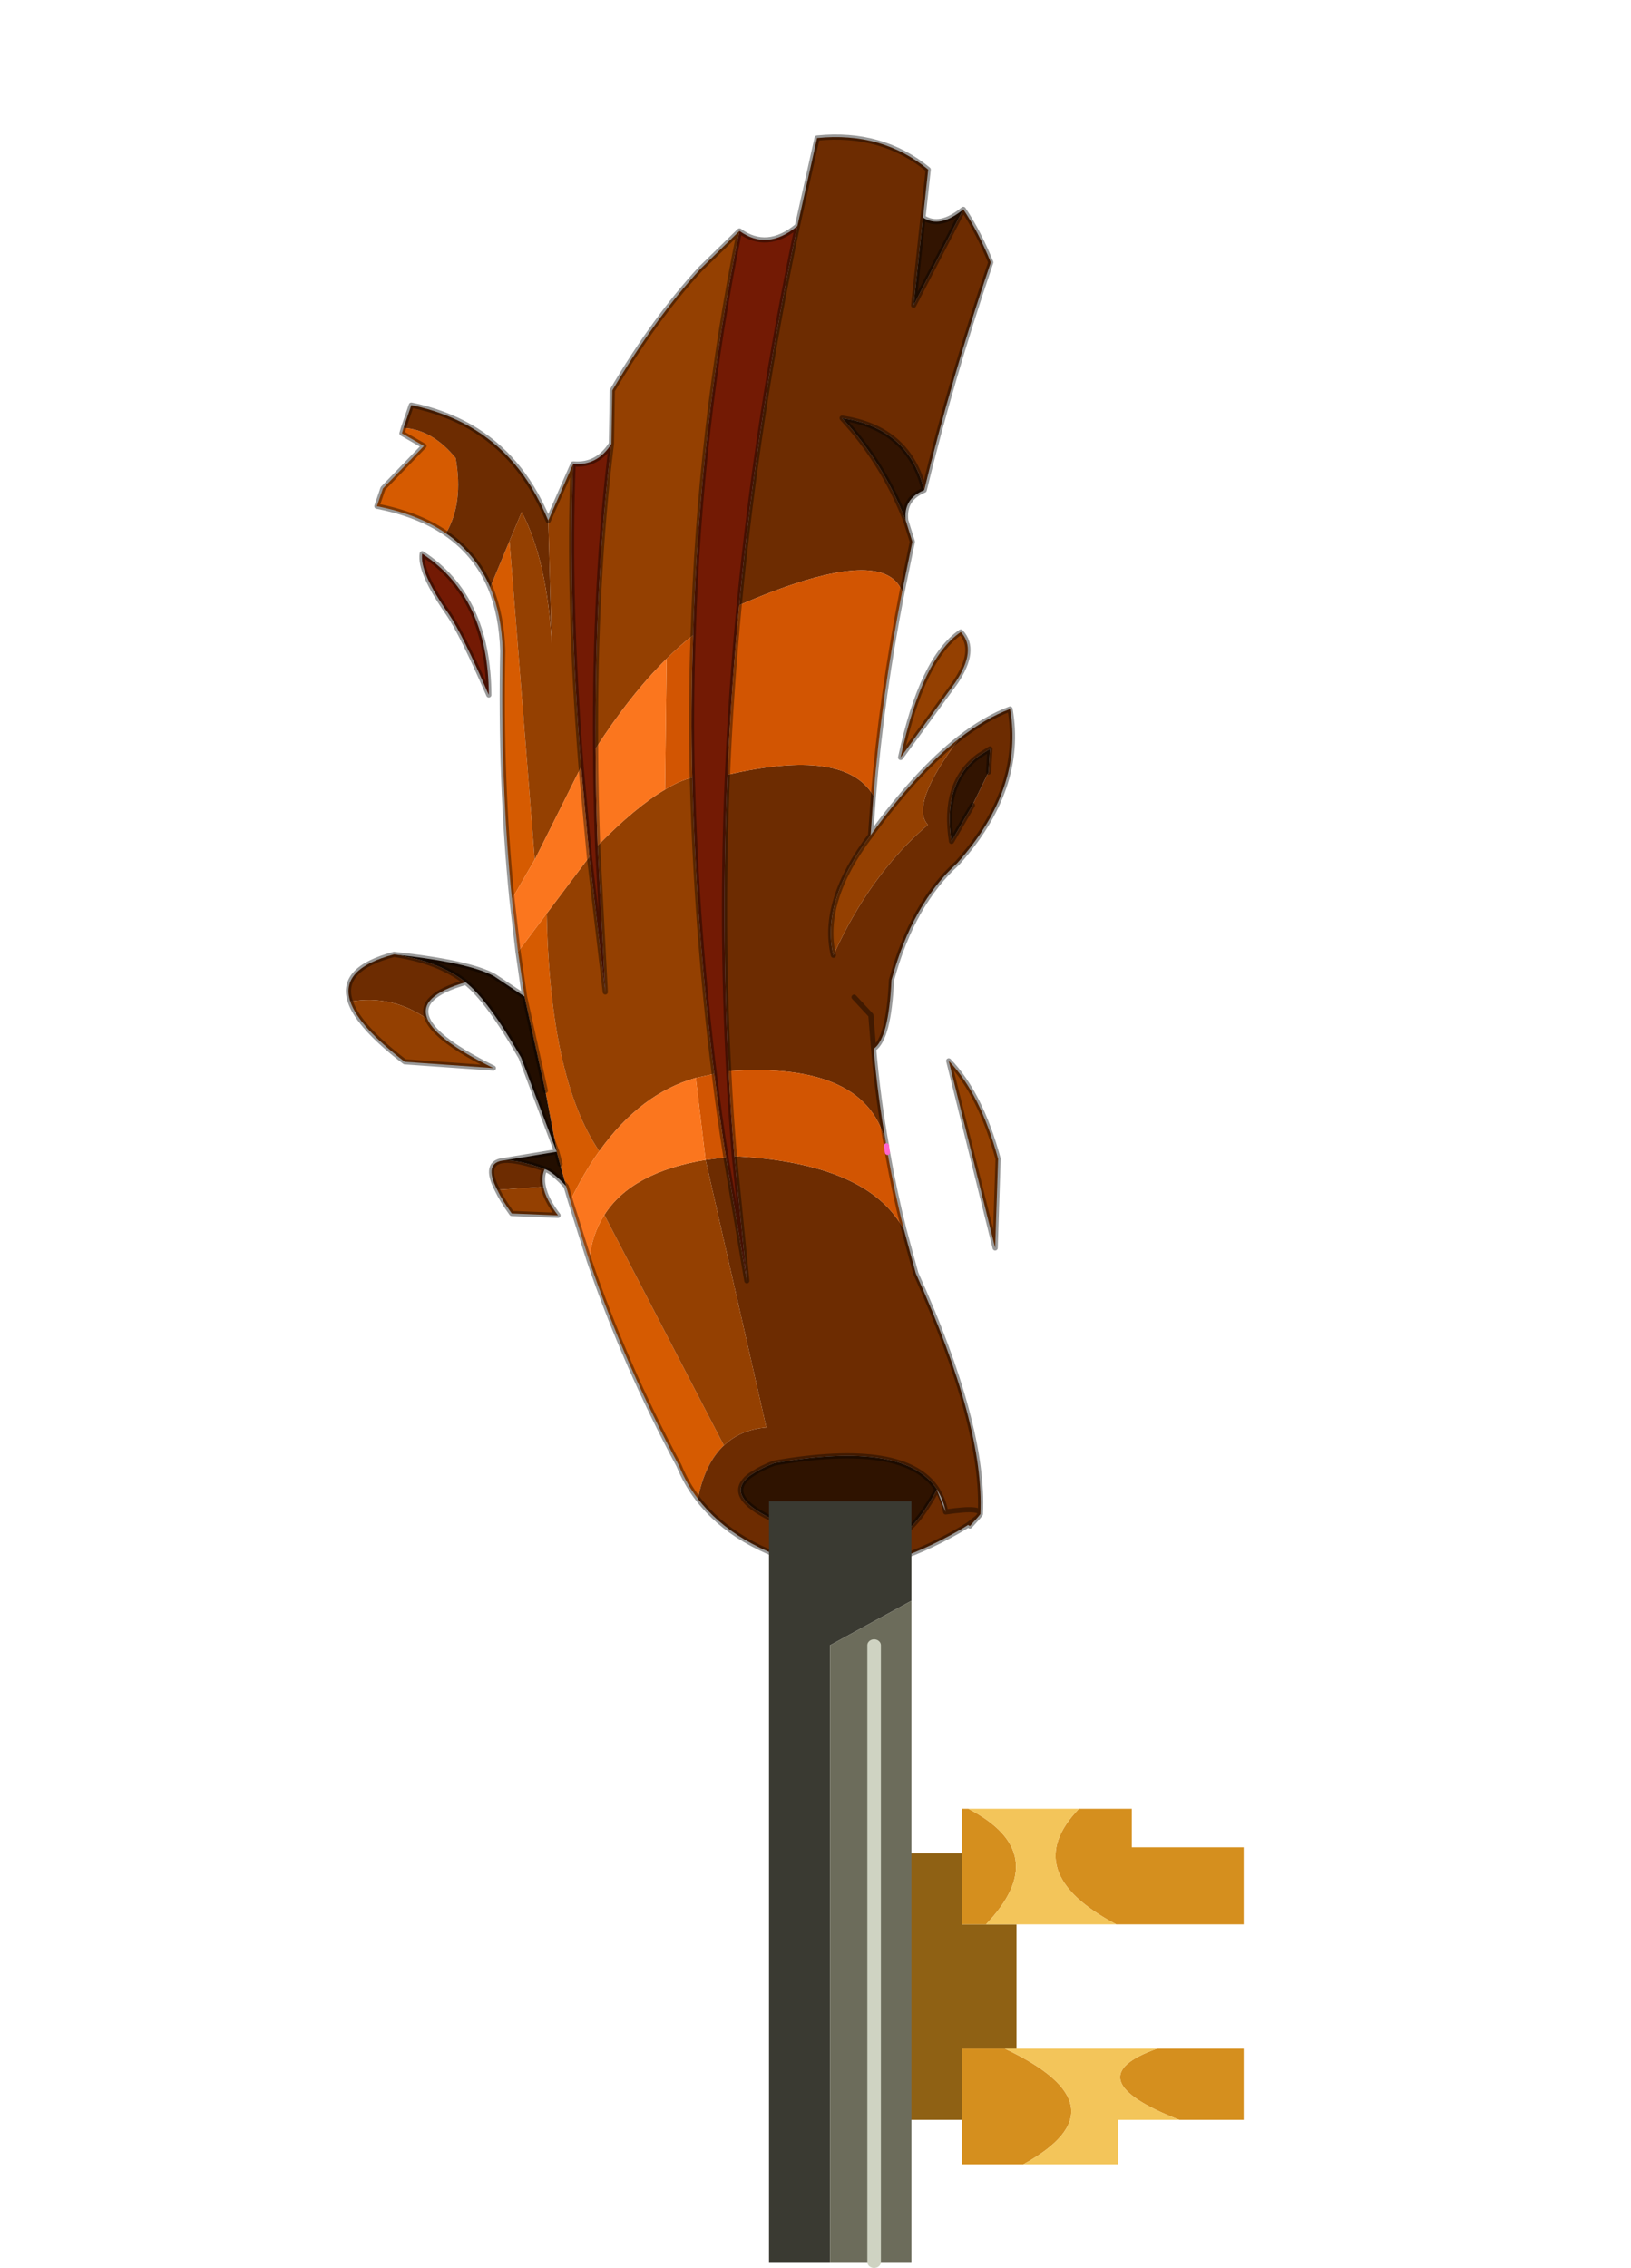 <?xml version="1.0"?>
<svg xmlns="http://www.w3.org/2000/svg" xmlns:xlink="http://www.w3.org/1999/xlink" width="137.7px" height="191.4px"><g transform="matrix(1, 0, 0, 1, -177.95, -99.15)"><use xlink:href="#object-0" width="247.8" height="220.5" transform="matrix(0.219, -0.379, 0.379, 0.219, 177.95, 193)"/><use xlink:href="#object-2" width="35" height="64.7" transform="matrix(-1.145, 0, 0, 1, 282.95, 225.85)"/></g><defs><g transform="matrix(1, 0, 0, 1, 108.5, 118.95)" id="object-0"><use xlink:href="#object-1" width="247.8" height="220.5" transform="matrix(1, 0, 0, 1, -108.5, -118.95)"/></g><g transform="matrix(1, 0, 0, 1, 108.5, 118.95)" id="object-1"><path fill-rule="evenodd" fill="#d65b01" stroke="none" d="M31.15 -100.3Q31.65 -106.8 29 -114.45L32.55 -115.15L43.6 -112.4L43.6 -117.3L44.65 -117.55Q47.15 -112.6 44.65 -105.95Q37.9 -100.25 31.15 -100.3M-105.7 34.9Q-104.3 31.5 -102 28.55Q-90.45 9.85 -76.4 -6.25Q-71.85 -8.3 -67.35 -8.1L-94.3 34.1Q-99.1 32.65 -105.7 34.9M-68.25 -15.15L-66.25 -17.25L-63.15 -20.4L-61.4 -22.15L-61.35 -22.15L-52.3 -29.95L-38.6 -42.5L-31.75 -47.9L-22.6 -46.8Q-49.85 -30.35 -57.2 -15.1Q-62.35 -15.6 -68.25 -15.15M-23.55 -54Q-4.75 -67.5 16.95 -79.45Q22.9 -83.1 26.4 -87.7L36 -88.95L-14.75 -54L-23.55 -54"/><path fill-rule="evenodd" fill="#6d2c01" stroke="none" d="M44.65 -117.55L49.2 -118.45Q50.25 -115.35 50.75 -112.25Q52.7 -100.8 47.05 -90.4Q45.4 -87.4 43.15 -84.45L22.95 -72Q36.45 -80.85 42 -89.7L36 -88.95L26.4 -87.7Q30.6 -93.3 31.15 -100.3Q37.9 -100.25 44.65 -105.95Q47.15 -112.6 44.65 -117.55M116.35 -71.25L132.95 -76.45Q140.3 -66.25 138.4 -54.85L129.9 -51.1L114.35 -44.2L135.15 -45.15Q132.8 -40.4 128.95 -35.45Q105.55 -30.8 84.5 -24.6Q93.4 -33.15 88.6 -45.25Q85.15 -34.15 77.65 -24.75L74.75 -21.6L65.45 -18.5Q71.75 -26.35 47.45 -44.4Q80.6 -59.55 116.35 -71.25M28.6 -3.6L21.7 -0.25Q5.85 -2.2 -1.9 5.1Q15.15 3.4 29 8.3Q30.5 3.3 46.4 5.2Q52.3 7.6 56.25 10.85Q44.35 20.85 25.45 16.9Q14.3 13.3 -0.45 17.2Q-10.5 22.4 -13.65 20.85Q-21.5 26.35 -28.6 32.35Q-16.2 21.25 -31.35 -1.2Q-7.5 -16.7 18 -30Q33.9 -13 28.6 -3.6M-40.95 43.4L-47.05 49.55Q-65.85 75.75 -81 83.55L-81.35 83.5L-81.9 83.4L-84 82.95L-84 82.55Q-85.95 81.55 -89 79.6Q-102.55 70.85 -106 60.55Q-110.15 45.55 -105.7 34.9Q-99.1 32.65 -94.3 34.1Q-90.05 35.35 -87.2 39.45L-48.4 3.5L-46 6.65L-64.6 22.05L-45 7.95Q-33.2 31.05 -40.95 43.4M-65.45 -22.5Q-67.15 -22.3 -68.55 -21L-73.5 -28.4Q-70.25 -33.45 -67.9 -30.05Q-66.5 -27.95 -65.45 -22.5M-41.9 -53.7Q-48.9 -60.45 -51.75 -56.5Q-51 -64.8 -56.25 -71.1Q-51.85 -76.1 -44.15 -68.35Q-40.95 -60.2 -41.9 -53.7M43.65 13.35L47.65 11.35L45.5 10.2L45.15 10.05Q37.25 6.75 28.5 13.85L36.55 13.85L43.65 13.35M-13.65 20.85L-8.3 17.15L-6.9 12.6L-8.3 17.15L-13.65 20.85M-81.1 74Q-75.9 63.9 -92.4 44.2Q-94.45 42.55 -96.05 41.75Q-97.2 41.1 -98.15 40.95L-98.65 40.9Q-103.05 40.65 -101.7 51.55Q-99.2 66 -93.1 71.25Q-90.95 74.2 -81.15 73.95L-84 77.55Q-82.3 76.1 -81.3 74.3L-81.1 74M-81.35 83.5Q-79.2 83.6 -84 77.55Q-79.2 83.6 -81.35 83.5M-84 82.55L-81.9 83.4L-84 82.55"/><path fill-rule="evenodd" fill="#944001" stroke="none" d="M43.15 -84.45L55 -85.75Q32 -73.65 5.2 -55.2L-14.6 -54L-14.75 -54L36 -88.95L42 -89.7Q36.45 -80.85 22.95 -72L43.15 -84.45M62.05 -81.3L71.05 -86.3Q87.1 -86.15 99.85 -83.3L109.95 -80.45Q73.4 -68.25 38 -49.2Q34.95 -50.45 31.5 -51.35Q22.1 -53.95 9.65 -54.55Q37.6 -70.95 62.05 -81.3M21.7 -0.25Q36.7 1.3 46.4 5.2Q30.5 3.3 29 8.3Q15.15 3.4 -1.9 5.1Q5.85 -2.2 21.7 -0.25M-68.55 -21Q-70.45 -19.35 -71.9 -15.8L-76.05 -23.7Q-74.75 -26.6 -73.5 -28.4L-68.55 -21M-51.75 -56.5Q-54.35 -53 -53.55 -40.8L-61.05 -56.2Q-59.6 -67.3 -56.25 -71.1Q-51 -64.8 -51.75 -56.5M-6.35 -44.85Q3.85 -42.2 9.5 -39Q12.45 -37.4 14.15 -35.6Q-10.8 -20.3 -33.2 -3.35L-35.65 -6.05Q-43.55 -13.75 -57.2 -15.1Q-49.85 -30.35 -22.6 -46.8L-9 -45.15L-30.05 -29.45L-6.35 -44.85M64.35 -4.8Q63 -0.35 55.45 -0.85L37.6 -2.75Q56.15 -8.75 64.35 -4.8M-61.35 -22.15L-61.4 -22.15L-61.35 -22.15M-67.35 -8.1Q-57.6 -7.7 -48.4 3.5L-87.2 39.45Q-90.05 35.35 -94.3 34.1L-67.35 -8.1M-20 52.25L-35.15 60.35L-8.4 34.55Q-10.85 43.05 -20 52.25"/><path fill-rule="evenodd" fill="#731a04" stroke="none" d="M55 -85.75Q57 -81.5 62.05 -81.3Q37.6 -70.95 9.65 -54.55Q2.1 -50.15 -6.35 -44.85L-30.05 -29.45L-9 -45.15L5.2 -55.2Q32 -73.65 55 -85.75M109.95 -80.45Q109.25 -73.9 116.35 -71.25Q80.6 -59.55 47.45 -44.4Q32.45 -37.55 18 -30Q-7.5 -16.7 -31.35 -1.2Q-38.25 3.25 -45 7.95L-64.6 22.05L-46 6.65Q-39.65 1.5 -33.2 -3.35Q-10.8 -20.3 14.15 -35.6Q24.95 -42.25 38 -49.2Q73.4 -68.25 109.95 -80.45M8.3 -77.55Q15.95 -87.9 17.95 -92.05Q22.1 -101 25.45 -102.3Q24.65 -87.1 8.3 -77.55"/><path fill-rule="evenodd" fill="#321401" stroke="none" d="M129.9 -51.1Q129.65 -47.2 135.15 -45.15L114.35 -44.2L129.9 -51.1M84.5 -24.6Q81.05 -27.3 77.65 -24.75Q85.15 -34.15 88.6 -45.25Q93.4 -33.15 84.5 -24.6M36.55 13.85L28.5 13.85Q37.25 6.75 45.15 10.05L45.5 10.2L47.65 11.35L43.65 13.35L36.55 13.85"/><path fill-rule="evenodd" fill="#d25502" stroke="none" d="M65.45 -18.5Q45.9 -11.8 28.6 -3.6Q33.9 -13 18 -30Q32.45 -37.55 47.45 -44.4Q71.75 -26.35 65.45 -18.5M-28.6 32.35L-29.6 33.15Q-35.5 38.1 -40.95 43.4Q-33.2 31.05 -45 7.95Q-38.25 3.25 -31.35 -1.2Q-16.2 21.25 -28.6 32.35M9.5 -39L31.5 -51.35Q34.95 -50.45 38 -49.2Q24.95 -42.25 14.15 -35.6Q12.45 -37.4 9.5 -39M-33.2 -3.35Q-39.65 1.5 -46 6.65L-48.4 3.5L-35.65 -6.05L-33.2 -3.35"/><path fill-rule="evenodd" fill="#fb761e" stroke="none" d="M-76.4 -6.25L-68.25 -15.15Q-62.35 -15.6 -57.2 -15.1Q-43.55 -13.75 -35.65 -6.05L-48.4 3.5Q-57.6 -7.7 -67.35 -8.1Q-71.85 -8.3 -76.4 -6.25M-31.75 -47.9L-23.55 -54L-14.75 -54L-14.6 -54L5.2 -55.2L-9 -45.15L-22.6 -46.8L-31.75 -47.9M9.65 -54.55Q22.1 -53.95 31.5 -51.35L9.5 -39Q3.85 -42.2 -6.35 -44.85Q2.1 -50.15 9.65 -54.55"/><path fill-rule="evenodd" fill="#230e00" stroke="none" d="M-66.25 -17.25Q-65.1 -20.8 -65.45 -22.5Q-66.5 -27.95 -67.9 -30.05L-61.4 -22.15L-49.1 -37.2Q-42.65 -48.3 -41.9 -53.7Q-40.95 -60.2 -44.15 -68.35Q-38.25 -55 -38.15 -49.55L-38.6 -42.5L-52.3 -29.95L-61.35 -22.15L-61.4 -22.15L-63.15 -20.4L-66.25 -17.25"/><path fill-rule="evenodd" fill="#2f1300" stroke="none" d="M-101.7 51.55Q-103.05 40.65 -98.65 40.9L-98.15 40.95Q-97.2 41.1 -96.05 41.75Q-94.45 42.55 -92.4 44.2Q-75.9 63.9 -81.1 74L-81.15 73.95Q-90.95 74.2 -93.1 71.25Q-99.2 66 -101.7 51.55"/><path fill-rule="evenodd" fill="#26ba01" stroke="none" d="M-90.25 101.1L-92.05 101.55L-90.25 101.1"/><path fill="none" stroke="#000000" stroke-opacity="0.4" stroke-width="1" stroke-linecap="round" stroke-linejoin="round" d="M31.15 -100.3Q31.65 -106.8 29 -114.45L32.55 -115.15L43.6 -112.4L43.6 -117.3L44.65 -117.55L49.2 -118.45Q50.25 -115.35 50.75 -112.25Q52.7 -100.8 47.05 -90.4Q45.4 -87.4 43.15 -84.45L55 -85.75Q57 -81.5 62.05 -81.3L71.05 -86.3Q87.1 -86.15 99.85 -83.3L109.95 -80.45Q109.25 -73.9 116.35 -71.25L132.95 -76.45Q140.3 -66.25 138.4 -54.85L129.9 -51.1Q129.65 -47.2 135.15 -45.15Q132.8 -40.4 128.95 -35.45Q105.55 -30.8 84.5 -24.6Q81.05 -27.3 77.65 -24.75L74.75 -21.6L65.45 -18.5Q45.9 -11.8 28.6 -3.6L21.7 -0.25Q36.7 1.3 46.4 5.2Q52.3 7.6 56.25 10.85Q44.35 20.85 25.45 16.9Q14.3 13.3 -0.45 17.2Q-10.5 22.4 -13.65 20.85Q-21.5 26.35 -28.6 32.35M-29.6 33.15Q-35.5 38.1 -40.95 43.4L-47.05 49.55Q-65.85 75.75 -81 83.55L-81.35 83.5L-81.9 83.4L-84 82.95M-84 82.55Q-85.95 81.55 -89 79.6Q-102.55 70.85 -106 60.55Q-110.15 45.55 -105.7 34.9Q-104.3 31.5 -102 28.55Q-90.45 9.85 -76.4 -6.25L-68.25 -15.15L-66.25 -17.25Q-65.1 -20.8 -65.45 -22.5Q-67.15 -22.3 -68.55 -21Q-70.45 -19.35 -71.9 -15.8L-76.05 -23.7Q-74.75 -26.6 -73.5 -28.4Q-70.25 -33.45 -67.9 -30.05L-61.4 -22.15L-49.1 -37.2Q-42.65 -48.3 -41.9 -53.7Q-48.9 -60.45 -51.75 -56.5Q-54.35 -53 -53.55 -40.8L-61.05 -56.2Q-59.6 -67.3 -56.25 -71.1Q-51.85 -76.1 -44.15 -68.35Q-38.25 -55 -38.15 -49.55L-38.6 -42.5L-31.75 -47.9L-23.55 -54Q-4.75 -67.5 16.95 -79.45Q22.9 -83.1 26.4 -87.7Q30.6 -93.3 31.15 -100.3M8.3 -77.55Q24.65 -87.1 25.45 -102.3Q22.1 -101 17.95 -92.05Q15.95 -87.9 8.3 -77.55M9.65 -54.55Q2.1 -50.15 -6.35 -44.85L-30.05 -29.45L-9 -45.15L5.2 -55.2Q32 -73.65 55 -85.75M38 -49.2Q73.4 -68.25 109.95 -80.45M14.15 -35.6Q24.95 -42.25 38 -49.2M14.15 -35.6Q-10.8 -20.3 -33.2 -3.35Q-39.65 1.5 -46 6.65L-64.6 22.05L-45 7.95Q-38.25 3.25 -31.35 -1.2Q-7.5 -16.7 18 -30Q32.45 -37.55 47.45 -44.4Q80.6 -59.55 116.35 -71.25M64.35 -4.8Q56.15 -8.75 37.6 -2.75L55.45 -0.85Q63 -0.35 64.35 -4.8M9.65 -54.55Q37.6 -70.95 62.05 -81.3M77.65 -24.75Q85.15 -34.15 88.6 -45.25Q93.4 -33.15 84.5 -24.6M129.9 -51.1L114.35 -44.2L135.15 -45.15M43.65 13.35L47.65 11.35L45.5 10.2L45.15 10.05Q37.25 6.75 28.5 13.85L36.55 13.85M-41.9 -53.7Q-40.95 -60.2 -44.15 -68.35M-61.4 -22.15L-63.15 -20.4M-52.3 -29.95L-38.6 -42.5M-65.45 -22.5Q-66.5 -27.95 -67.9 -30.05M-6.9 12.6L-8.3 17.15L-13.65 20.85M-20 52.25Q-10.85 43.05 -8.4 34.55L-35.15 60.35L-20 52.25M-101.7 51.55Q-103.05 40.65 -98.65 40.9L-98.15 40.95Q-97.2 41.1 -96.05 41.75Q-94.45 42.55 -92.4 44.2Q-75.9 63.9 -81.1 74L-81.3 74.3Q-82.3 76.1 -84 77.55Q-79.2 83.6 -81.35 83.5M-81.15 73.95Q-90.95 74.2 -93.1 71.25M-81.9 83.4L-84 82.55M21.7 -0.25Q5.85 -2.2 -1.9 5.1"/><path fill="none" stroke="#ff66cc" stroke-width="1" stroke-linecap="round" stroke-linejoin="round" d="M-28.6 32.35L-29.6 33.15"/></g><g transform="matrix(1, 0, 0, 1, 17.5, 27.1)" id="object-2"><path fill-rule="evenodd" fill="#3a3a32" stroke="none" d="M13 37.1L13 -14.95L7 -18.7L7 -27.1L17.5 -27.1L17.5 37.1L13 37.1"/><path fill-rule="evenodd" fill="#6c6c5b" stroke="none" d="M7 -18.7L13 -14.95L13 37.1L9.75 37.1L7 37.1L7 25.1L7 2.6L7 -18.7M9.75 -14.95L9.75 37.1L9.75 -14.95"/><path fill-rule="evenodd" fill="#8f6114" stroke="none" d="M7 2.6L7 25.1L3.25 25.1L3.25 19.1L0.1 19.1L-0.75 19.1L-0.75 8.6L1.5 8.6L3.25 8.6L3.25 2.6L7 2.6"/><path fill-rule="evenodd" fill="#d58f1e" stroke="none" d="M2.8 -1.15L3.25 -1.15L3.25 2.6L3.25 8.6L1.5 8.6Q-3.5 2.6 2.8 -1.15M0.1 19.1L3.25 19.1L3.25 25.1L3.25 28.85L-1.25 28.85Q-8.95 24 0.1 19.1M-12.75 25.1L-17.5 25.1L-17.5 19.1L-11.1 19.1Q-4.95 21.6 -12.75 25.1M-8.1 8.6L-17.5 8.6L-17.5 2.1L-9.25 2.1L-9.25 -1.15L-5.35 -1.15Q-0.85 4.2 -8.1 8.6"/><path fill-rule="evenodd" fill="#f3c55a" stroke="none" d="M1.5 8.6L-0.75 8.6L-8.1 8.6Q-0.85 4.2 -5.35 -1.15L2.8 -1.15Q-3.5 2.6 1.5 8.6M-0.75 19.1L0.1 19.1Q-8.95 24 -1.25 28.85L-8.25 28.85L-8.25 25.1L-12.75 25.1Q-4.95 21.6 -11.1 19.1L-0.75 19.1"/><path fill="none" stroke="#cfd3c2" stroke-width="1" stroke-linecap="round" stroke-linejoin="round" d="M9.75 37.1L9.75 -14.95"/></g></defs></svg>
